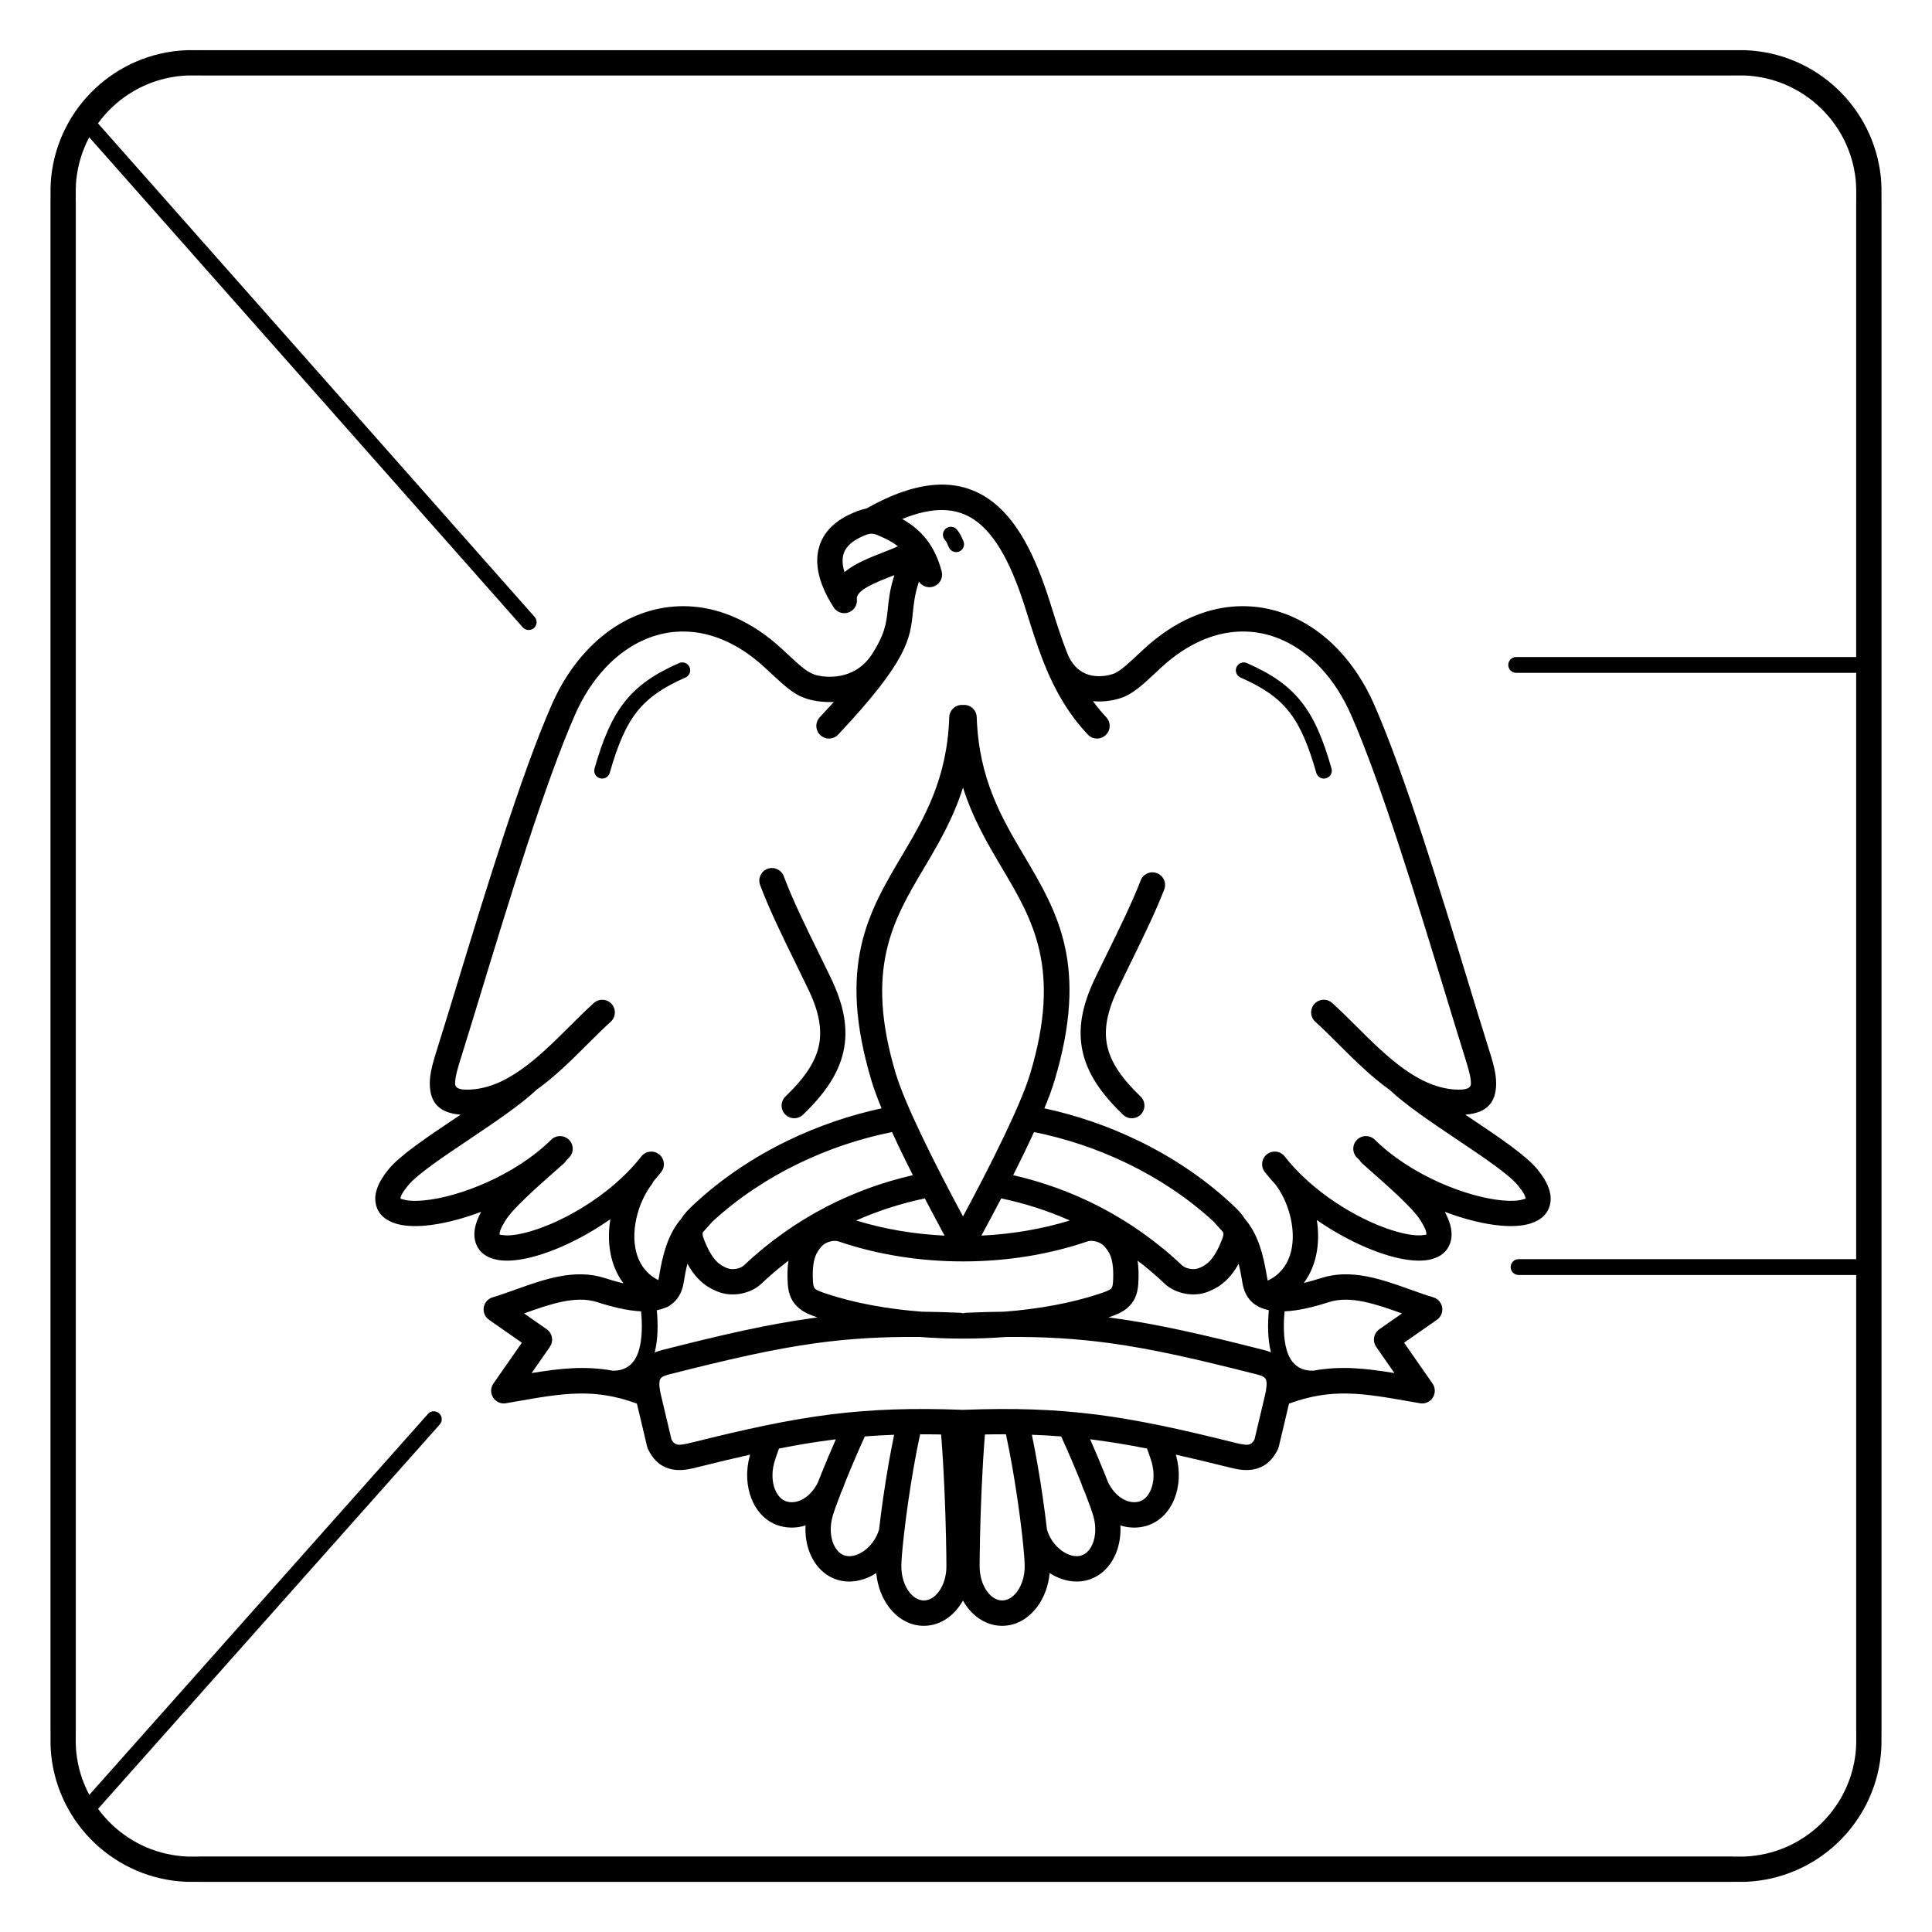 <?xml version="1.0" encoding="UTF-8"?>
<!-- Uploaded to: ICON Repo, www.svgrepo.com, Generator: ICON Repo Mixer Tools -->
<svg fill="#000000" width="800px" height="800px" version="1.1" viewBox="144 144 512 512" xmlns="http://www.w3.org/2000/svg">
 <path d="m373.61 278.75c14.078-7.922 24.32-7.941 32.219-2.641 7.598 5.102 12.527 15.059 16.441 27.523l0.289 0.922c1.387 4.418 2.773 8.84 4.512 13.109 0.062 0.133 0.121 0.262 0.184 0.391 1.574 3.184 3.848 4.523 6.012 4.957 2.312 0.465 4.555-0.008 5.793-0.449 0.203-0.074 0.348-0.133 0.438-0.176 1.691-0.836 3.508-2.527 6.562-5.379l0.957-0.891c4.102-3.816 8.352-6.621 12.625-8.5 7.188-3.16 14.445-3.719 21.234-2.074 6.734 1.629 12.945 5.422 18.117 10.98 3.633 3.906 6.754 8.684 9.176 14.188 8.098 18.422 17.875 50.473 25.16 74.355 1.711 5.613 3.273 10.738 5.019 16.289l0.105 0.34c1.066 3.394 2.086 6.633 2.043 9.551-0.062 4.555-2.074 7.695-8.168 8.148 0.508 0.344 1.016 0.684 1.523 1.023 7.406 4.973 14.508 9.738 17.555 13.441 2.906 3.527 3.902 6.559 3.43 9.055-0.508 2.684-2.394 4.445-5.305 5.344-2.09 0.648-4.812 0.816-7.926 0.535-4.219-0.383-9.367-1.625-14.711-3.644 1.785 3.293 2.168 6.008 1.461 8.152-0.855 2.594-2.957 4.09-5.957 4.602-2.156 0.367-4.883 0.176-7.934-0.512-6.156-1.387-14.102-4.941-21.492-10.066 0.434 2.785 0.465 5.625 0.008 8.336-0.512 3.027-1.625 5.887-3.461 8.348 1.52-0.363 3.078-0.82 4.598-1.309 7.953-2.559 16.008 0.316 23.621 3.039 2.152 0.77 4.266 1.523 6.086 2.062 1.773 0.523 2.793 2.383 2.269 4.16-0.242 0.824-0.773 1.484-1.453 1.906l-8.543 5.969 7.535 10.816c1.059 1.523 0.684 3.613-0.84 4.672-0.785 0.547-1.723 0.711-2.59 0.531l-2.379-0.414c-12.633-2.219-20.816-3.656-32.219 0.531l-2.715 11.441c-0.086 0.363-0.23 0.703-0.418 1.004-1.66 3.199-3.898 4.586-6.441 5.023-2.258 0.387-4.406-0.09-6.535-0.625-0.047-0.012-0.094-0.023-0.141-0.039l-0.016-0.004c-4.91-1.223-9.445-2.312-13.73-3.273 0.035 0.125 0.07 0.242 0.102 0.352v0.004c1.09 4.019 0.836 8.051-0.465 11.316-1.426 3.586-4.086 6.289-7.644 7.254-2.188 0.594-4.481 0.523-6.684-0.168 0.141 2.598-0.266 5.09-1.121 7.242-1.426 3.586-4.086 6.289-7.644 7.254-3.269 0.887-6.875 0.125-9.98-1.859-0.32 3.449-1.535 6.574-3.328 8.969-2.316 3.086-5.59 4.996-9.273 4.996-3.684 0-6.961-1.91-9.273-4.996-0.398-0.531-0.766-1.094-1.102-1.691-0.336 0.598-0.707 1.16-1.102 1.691-2.316 3.086-5.59 4.996-9.273 4.996-3.684 0-6.961-1.91-9.273-4.996-1.797-2.394-3.008-5.523-3.328-8.969-3.106 1.984-6.707 2.75-9.98 1.859-3.559-0.965-6.219-3.668-7.644-7.254-0.855-2.156-1.262-4.644-1.121-7.242-2.199 0.691-4.492 0.762-6.684 0.168-3.559-0.965-6.219-3.668-7.644-7.254-1.297-3.266-1.555-7.297-0.465-11.316v-0.004c0.031-0.109 0.062-0.227 0.102-0.352-4.285 0.957-8.82 2.047-13.73 3.273l-0.016 0.004c-0.047 0.016-0.094 0.027-0.141 0.039-2.129 0.535-4.277 1.012-6.535 0.625-2.539-0.438-4.781-1.824-6.441-5.023-0.188-0.301-0.332-0.637-0.418-1.004l-2.715-11.441c-11.398-4.188-19.582-2.75-32.219-0.531l-2.379 0.414c-0.867 0.18-1.805 0.016-2.59-0.531-1.523-1.059-1.898-3.148-0.84-4.672l7.535-10.816-8.543-5.969c-0.68-0.418-1.211-1.078-1.453-1.906-0.523-1.773 0.496-3.637 2.269-4.16 1.824-0.539 3.938-1.293 6.086-2.062 7.613-2.719 15.668-5.598 23.621-3.039 1.637 0.527 3.32 1.016 4.949 1.395-1.875-2.481-3.004-5.371-3.519-8.43-0.469-2.785-0.422-5.707 0.043-8.566-7.481 5.25-15.57 8.887-21.816 10.293-3.055 0.688-5.777 0.879-7.934 0.512-3-0.512-5.102-2.008-5.957-4.602-0.707-2.144-0.324-4.859 1.461-8.152-5.348 2.019-10.492 3.262-14.711 3.644-3.113 0.281-5.836 0.113-7.926-0.535-2.91-0.902-4.797-2.66-5.305-5.344-0.473-2.496 0.523-5.527 3.43-9.055 3.047-3.703 10.148-8.469 17.555-13.441 0.508-0.34 1.016-0.684 1.523-1.023-6.094-0.453-8.105-3.594-8.168-8.148-0.039-2.918 0.977-6.16 2.043-9.551l0.105-0.34c1.742-5.551 3.305-10.676 5.019-16.289 7.285-23.883 17.062-55.934 25.16-74.355 2.418-5.504 5.539-10.281 9.176-14.188 5.172-5.559 11.387-9.352 18.117-10.98 6.789-1.645 14.047-1.086 21.234 2.074 4.277 1.879 8.523 4.684 12.625 8.5l0.957 0.891c4.125 3.848 5.898 5.5 8.527 6.043 0.738 0.152 3.113 0.57 5.957 0.012 2.621-0.516 5.633-1.918 8-5.281 3.762-5.707 4.078-8.781 4.441-12.293 0.266-2.559 0.547-5.312 1.762-9.07l-0.625 0.242c-4.383 1.711-9.586 3.742-9.316 6.117 0.133 1.227-0.414 2.477-1.523 3.188-1.559 1-3.633 0.547-4.633-1.012-1.219-1.895-2.309-3.934-3.098-6.039-1.129-3.016-1.613-6.121-0.973-9.098 0.68-3.137 2.527-5.984 6.051-8.25 1.207-0.777 2.641-1.488 4.32-2.117 0.891-0.332 1.668-0.562 2.375-0.699zm172.83 203.13c-1.16 0-2.098-0.941-2.098-2.098 0-1.16 0.941-2.098 2.098-2.098h89.465v-155.37h-90.105c-1.16 0-2.098-0.941-2.098-2.098 0-1.16 0.941-2.098 2.098-2.098h90.105v-120.76l0.012-0.012 0.004-0.797c0.012-1.656 0.023-3.258-0.145-4.898-0.777-7.59-4.312-14.367-9.586-19.32-5.238-4.918-12.195-8.027-19.871-8.332-0.336-0.012-2.184-0.008-3.223 0-2.168 0.008 2.25 0.016-0.703 0.016h-404.79c-2.953 0 1.465-0.008-0.703-0.016-1.039-0.004-2.883-0.012-3.223 0-7.676 0.305-14.629 3.414-19.871 8.332-1.41 1.324-2.699 2.781-3.844 4.352l115.72 130.8c0.766 0.863 0.684 2.188-0.18 2.953-0.863 0.766-2.188 0.684-2.953-0.18l-114.9-129.88c-1.82 3.426-3.016 7.234-3.43 11.273-0.168 1.641-0.156 3.242-0.145 4.898l0.004 0.797 0.012 0.012v405.29l-0.012 0.012-0.004 0.797c-0.012 1.656-0.023 3.258 0.145 4.898 0.414 4.051 1.617 7.871 3.449 11.309l89.742-100.95c0.77-0.863 2.094-0.941 2.961-0.172 0.863 0.77 0.941 2.094 0.172 2.961l-90.551 101.86c1.137 1.555 2.414 3 3.816 4.312 5.238 4.918 12.195 8.027 19.871 8.332 0.336 0.012 2.184 0.008 3.223 0 2.168-0.008-2.25-0.016 0.703-0.016h404.79c2.953 0-1.465 0.008 0.703 0.016 1.039 0.004 2.883 0.012 3.223 0 7.676-0.305 14.629-3.414 19.871-8.332 5.273-4.949 8.809-11.73 9.586-19.32 0.168-1.641 0.156-3.242 0.145-4.898l-0.004-0.797-0.012-0.012v-120.76h-89.465zm-389.06-81.883v-202.64h0.012l-0.004-0.781c-0.012-1.871-0.023-3.684 0.172-5.606 0.949-9.246 5.246-17.5 11.66-23.52 6.379-5.988 14.848-9.773 24.199-10.145 0.363-0.016 2.375-0.008 3.512 0 1.508 0.008-2.492-0.012 0.676-0.012h404.79c3.168 0-0.832 0.016 0.676 0.012 1.133-0.004 3.148-0.012 3.512 0 9.352 0.371 17.82 4.156 24.199 10.145 6.414 6.019 10.711 14.27 11.66 23.52 0.199 1.926 0.184 3.734 0.172 5.606l-0.004 0.781h0.012v405.29h-0.012l0.004 0.781c0.012 1.871 0.023 3.684-0.172 5.606-0.949 9.246-5.246 17.5-11.66 23.52-6.379 5.988-14.848 9.773-24.199 10.145-0.363 0.016-2.375 0.008-3.512 0-1.508-0.008 2.492 0.012-0.676 0.012h-404.79c-3.168 0 0.832-0.016-0.676-0.012-1.133 0.004-3.148 0.012-3.512 0-9.352-0.371-17.82-4.156-24.199-10.145-6.414-6.019-10.711-14.27-11.66-23.52-0.199-1.926-0.184-3.734-0.172-5.606l0.004-0.781h-0.012zm161.08 83.258c0.043-0.125 0.078-0.254 0.102-0.395 1.449-9.262 3.523-12.977 6.117-16.09 0.797-1.305 1.918-2.402 3.254-3.644 0.09-0.09 0.18-0.176 0.277-0.258 7.383-6.805 15.711-12.285 24.375-16.5 8.207-3.992 16.73-6.856 25.047-8.645-1.125-2.719-2.051-5.211-2.684-7.328-9.148-30.566-0.812-44.641 8.047-59.59 5.887-9.938 12.023-20.293 12.566-36.75 0.059-1.848 1.602-3.297 3.449-3.242 0.062 0.004 0.129 0.008 0.191 0.012 0.062-0.004 0.129-0.008 0.191-0.012 1.848-0.059 3.394 1.395 3.449 3.242 0.543 16.457 6.68 26.812 12.566 36.75 8.859 14.953 17.195 29.023 8.047 59.59-0.633 2.117-1.559 4.606-2.684 7.328 8.316 1.785 16.84 4.652 25.047 8.645 8.664 4.215 16.992 9.695 24.375 16.5 0.098 0.078 0.188 0.164 0.277 0.258 1.336 1.242 2.457 2.336 3.254 3.644 2.594 3.113 4.668 6.828 6.117 16.09 0.031 0.188 0.078 0.359 0.148 0.516 0.758-0.367 1.434-0.781 2.035-1.242 2.477-1.883 3.836-4.586 4.34-7.57 0.543-3.223 0.121-6.777-0.965-10.07-0.809-2.445-1.965-4.707-3.356-6.551-1.004-1.086-1.965-2.207-2.859-3.356-1.137-1.457-0.879-3.559 0.578-4.695s3.559-0.879 4.695 0.578c0.789 1.012 1.625 1.992 2.508 2.945 0.102 0.094 0.199 0.199 0.289 0.309 8.387 8.941 20.371 15.266 28.676 17.137 2.199 0.496 4.035 0.652 5.336 0.434 0.457-0.078 0.699-0.062 0.707-0.086 0.18-0.551-0.266-1.77-1.527-3.793-2.027-3.25-8.074-8.582-14.383-14.148l-1.078-0.953c-0.293-0.262-0.531-0.562-0.711-0.887-0.215-0.203-0.426-0.406-0.637-0.613-1.32-1.297-1.336-3.418-0.039-4.738s3.418-1.336 4.738-0.039c9.637 9.473 24.398 15.234 33.871 16.094 2.25 0.203 4.094 0.121 5.356-0.27 0.441-0.137 0.684-0.148 0.688-0.176 0.109-0.574-0.492-1.727-2.012-3.57-2.418-2.934-9.117-7.434-16.113-12.129-6.66-4.473-13.57-9.113-17.902-13.188-4.867-3.473-9.277-7.867-13.496-12.066-2.148-2.141-4.242-4.227-6.164-5.965-1.371-1.238-1.477-3.356-0.234-4.723 1.238-1.371 3.356-1.477 4.723-0.234 2.199 1.992 4.273 4.059 6.402 6.176 7.973 7.938 16.707 16.637 27.008 16.781 2.535 0.035 3.336-0.605 3.348-1.59 0.023-1.812-0.844-4.582-1.754-7.481l-0.105-0.34c-1.184-3.766-3.012-9.766-5.019-16.34-7.215-23.652-16.898-55.398-24.898-73.594-2.117-4.82-4.82-8.969-7.941-12.324-4.281-4.602-9.352-7.727-14.785-9.039-5.375-1.301-11.168-0.84-16.957 1.707-3.617 1.59-7.238 3.988-10.762 7.266l-0.957 0.891c-3.5 3.266-5.582 5.203-8.164 6.481-0.324 0.16-0.723 0.332-1.172 0.492-1.672 0.594-4.512 1.223-7.648 0.93 1.062 1.461 2.227 2.879 3.512 4.246 1.27 1.348 1.203 3.469-0.145 4.738-1.348 1.27-3.469 1.203-4.738-0.145-5.477-5.828-8.934-12.23-11.586-18.859-0.125-0.301-0.246-0.609-0.363-0.926-1.574-4.055-2.871-8.188-4.168-12.32l-0.289-0.922c-3.492-11.125-7.684-19.871-13.766-23.957-4.656-3.125-10.754-3.531-19.012-0.141 2.617 1.469 4.668 3.199 6.293 5.234 1.988 2.488 3.281 5.336 4.16 8.637 0.473 1.789-0.598 3.621-2.387 4.094-1.418 0.371-2.863-0.219-3.637-1.371-1.105 3.328-1.355 5.773-1.59 8.043-0.738 7.168-1.324 12.832-19.801 32.488-1.27 1.348-3.387 1.414-4.738 0.145-1.348-1.27-1.414-3.387-0.145-4.738 1.344-1.43 2.582-2.773 3.727-4.039-2.613 0.117-4.656-0.25-5.441-0.41-4.496-0.926-6.68-2.965-11.758-7.695l-0.957-0.891c-3.527-3.281-7.144-5.676-10.762-7.266-5.789-2.547-11.582-3.008-16.957-1.707-5.434 1.316-10.504 4.438-14.785 9.039-3.121 3.356-5.824 7.504-7.941 12.324-8 18.195-17.684 49.941-24.898 73.594-2.008 6.578-3.836 12.574-5.019 16.34l-0.105 0.34c-0.91 2.898-1.781 5.668-1.754 7.481 0.016 0.984 0.812 1.625 3.348 1.59 10.301-0.145 19.035-8.844 27.008-16.781 2.125-2.117 4.203-4.184 6.402-6.176 1.371-1.238 3.484-1.133 4.723 0.234 1.238 1.371 1.133 3.484-0.234 4.723-1.922 1.738-4.016 3.824-6.164 5.965-4.219 4.203-8.629 8.594-13.496 12.066-4.332 4.074-11.242 8.715-17.902 13.188-6.992 4.695-13.695 9.195-16.113 12.129-1.52 1.844-2.121 2.996-2.012 3.57 0.004 0.027 0.246 0.039 0.688 0.176 1.262 0.391 3.106 0.477 5.356 0.27 9.469-0.859 24.23-6.621 33.871-16.094 1.32-1.297 3.438-1.281 4.738 0.039 1.297 1.32 1.281 3.438-0.039 4.738-0.211 0.207-0.422 0.41-0.637 0.613-0.18 0.324-0.418 0.625-0.711 0.887l-1.078 0.953c-6.309 5.566-12.355 10.898-14.383 14.148-1.262 2.023-1.711 3.242-1.527 3.793 0.008 0.023 0.25 0.008 0.707 0.086 1.301 0.223 3.137 0.062 5.336-0.434 9.277-2.094 23.16-9.742 31.473-20.391 1.137-1.457 3.242-1.715 4.695-0.578 1.457 1.137 1.715 3.242 0.578 4.695-0.66 0.844-1.352 1.672-2.066 2.481-0.113 0.285-0.266 0.562-0.461 0.82-1.406 1.852-2.582 4.133-3.398 6.606-1.086 3.293-1.508 6.848-0.965 10.07 0.504 2.984 1.863 5.688 4.34 7.57 0.539 0.41 1.133 0.785 1.797 1.121zm3.301 6.504c-0.406 0.375-0.898 0.645-1.434 0.785-0.699 0.301-1.457 0.531-2.262 0.691 0.32 3.5 0.355 7.617-0.57 11.188 0.605-0.254 1.273-0.473 2-0.656 15.961-4.055 28.012-6.844 39.969-8.473 0.398-0.055 0.797-0.105 1.191-0.16-1.922-0.645-3.516-1.27-4.926-2.457-1.742-1.469-2.773-3.402-2.965-6.441-0.152-2.43-0.07-4.449 0.184-6.152-2.461 1.883-4.867 3.922-7.203 6.133-1.422 1.344-3.461 2.297-5.609 2.656-2.008 0.336-4.184 0.172-6.129-0.656-1.594-0.676-3.293-1.562-5.055-3.422-0.941-0.992-1.875-2.242-2.781-3.875-0.359 1.402-0.688 3.031-0.992 4.965-0.434 2.777-1.648 4.672-3.414 5.879zm72.656-202.68c-0.766-0.863-0.684-2.188 0.18-2.953s2.188-0.684 2.953 0.18c0.805 0.906 1.207 1.828 1.57 2.656l0.176 0.398c0.48 1.051 0.016 2.293-1.031 2.773-1.051 0.48-2.293 0.016-2.773-1.031-0.109-0.238-0.156-0.348-0.207-0.465-0.238-0.543-0.504-1.148-0.863-1.555zm-88.027 220.17c4.027 0.051 6.035-2.344 6.949-5.492 0.906-3.121 0.863-6.965 0.555-10.242-3.648-0.152-7.809-1.203-11.652-2.441-5.766-1.855-12.734 0.633-19.316 2.984l-0.039 0.016 6 4.191c1.512 1.055 1.883 3.137 0.832 4.652l0.008 0.008-4.848 6.957c7.832-1.289 14.27-1.949 21.516-0.633zm178.04-15.73c-0.309 3.277-0.352 7.117 0.555 10.238 0.922 3.172 2.953 5.578 7.043 5.488h0.008c7.242-1.316 13.68-0.656 21.508 0.637l-4.848-6.957 0.008-0.008c-1.051-1.516-0.68-3.594 0.832-4.652l6-4.191-0.039-0.016c-6.582-2.352-13.551-4.84-19.316-2.984-3.875 1.25-8.078 2.309-11.746 2.445zm-3.613 10.859c-0.918-3.566-0.879-7.676-0.559-11.164-3.684-0.758-6.328-2.938-7.016-7.336-0.301-1.93-0.633-3.562-0.992-4.965-0.906 1.629-1.84 2.883-2.781 3.875-1.762 1.859-3.465 2.746-5.055 3.422-1.945 0.828-4.125 0.992-6.129 0.656-2.152-0.359-4.188-1.312-5.609-2.656-2.336-2.207-4.742-4.25-7.203-6.133 0.25 1.703 0.336 3.723 0.184 6.152-0.191 3.039-1.223 4.977-2.965 6.441-1.41 1.188-3.008 1.812-4.926 2.457 0.398 0.051 0.797 0.105 1.191 0.16 11.961 1.629 24.008 4.418 39.969 8.473 0.684 0.176 1.316 0.379 1.895 0.613zm-98.859-213.61c-0.992-0.77-2.152-1.473-3.519-2.113l-0.559-0.262v0.004c0.141 0.066 0.285 0.137 0 0-1.816-0.859-2.695-1.277-4.297-0.676-1.18 0.441-2.184 0.941-3.035 1.488-1.848 1.188-2.797 2.57-3.109 4.023-0.289 1.34-0.117 2.84 0.355 4.391 2.715-2.293 6.629-3.82 10.184-5.211 1.52-0.594 2.949-1.152 3.981-1.645zm-4.078-2.375c-0.281-0.129-0.141-0.062 0 0.004zm-27.445 241.49c-0.23 0.625-0.469 1.312-0.719 2.035-0.227 0.664-0.402 1.207-0.512 1.605-0.016 0.059-0.027 0.113-0.047 0.168-0.684 2.578-0.547 5.062 0.223 7.008 0.652 1.645 1.766 2.856 3.184 3.238 1.582 0.43 3.375 0.016 4.973-1.141 1.242-0.898 2.363-2.219 3.215-3.934 0.273-0.703 0.566-1.441 0.875-2.211 0.051-0.152 0.109-0.301 0.176-0.441 1.066-2.637 2.32-5.625 3.711-8.777-0.164 0.02-0.324 0.039-0.488 0.059-4.773 0.598-9.551 1.391-14.59 2.387zm17.488 9.066c-0.293 0.902-0.633 1.758-1.016 2.562-1.137 2.922-1.934 5.172-2.262 6.34-0.016 0.059-0.031 0.113-0.047 0.172-0.684 2.578-0.547 5.062 0.223 7.008 0.652 1.645 1.766 2.856 3.184 3.238 1.523 0.414 3.379-0.121 5.043-1.324 1.746-1.266 3.215-3.223 3.914-5.613 0.305-2.648 0.695-5.641 1.152-8.801 0.758-5.195 1.715-10.891 2.844-16.301-2.652 0.094-5.231 0.238-7.769 0.438-1.965 4.32-3.769 8.57-5.234 12.203zm15.688 13.25c-0.008 0.129-0.023 0.258-0.043 0.391-0.457 4.019-0.703 7.082-0.703 8.465 0 2.703 0.785 5.102 2.051 6.789 1.062 1.418 2.453 2.293 3.922 2.293s2.859-0.875 3.922-2.293c1.266-1.688 2.051-4.086 2.051-6.789 0-2.629-0.117-11.125-0.527-20.445-0.211-4.766-0.496-9.789-0.879-14.457-1.906-0.039-3.758-0.055-5.566-0.051-1.219 5.637-2.262 11.773-3.078 17.371-0.461 3.16-0.844 6.129-1.145 8.723zm-56.18-23.93 0.035-0.008c14.355-3.578 25.555-6.031 36.746-7.43 10.738-1.344 21.48-1.723 34.996-1.207 13.516-0.516 24.258-0.137 34.996 1.207 11.191 1.402 22.391 3.852 36.746 7.43l0.035 0.008c0.051 0.012 0.098 0.02 0.148 0.035 1.426 0.359 2.828 0.684 3.781 0.52 0.531-0.09 1.047-0.453 1.535-1.32l2.734-11.523c0.461-1.941 0.652-3.449 0.32-4.359-0.203-0.551-0.875-0.996-2.242-1.344-15.816-4.019-27.691-6.773-39.211-8.34-8.723-1.188-17.332-1.719-27.398-1.629-3.777 0.293-7.613 0.438-11.449 0.438-3.832 0-7.668-0.145-11.449-0.438-10.07-0.09-18.676 0.441-27.398 1.629-11.516 1.57-23.391 4.324-39.211 8.34-1.363 0.348-2.039 0.793-2.242 1.344-0.332 0.91-0.141 2.418 0.32 4.359l2.734 11.523c0.492 0.863 1.008 1.23 1.535 1.32 0.953 0.164 2.356-0.164 3.781-0.52 0.051-0.012 0.098-0.023 0.148-0.035zm70.875-34.375c0.277 0.012 0.547 0.059 0.801 0.133h0.203c0.254-0.074 0.523-0.121 0.801-0.133 3.504-0.152 6.82-0.246 10-0.281 9.059-0.695 17.734-2.262 25.105-4.703 1.457-0.484 2.617-0.887 3.164-1.344 0.316-0.27 0.516-0.773 0.578-1.746 0.199-3.191-0.07-5.281-0.574-6.742-0.438-1.262-1.113-2.121-1.797-2.863-0.523-0.57-1.285-0.969-2.106-1.188-0.855-0.23-1.695-0.246-2.305-0.035-10.301 3.531-21.645 5.297-32.969 5.297s-22.664-1.766-32.969-5.297c-0.609-0.211-1.449-0.191-2.305 0.035-0.82 0.219-1.582 0.621-2.106 1.188-0.68 0.742-1.359 1.602-1.797 2.863-0.504 1.461-0.777 3.551-0.574 6.742 0.062 0.969 0.258 1.477 0.578 1.746 0.543 0.457 1.703 0.863 3.164 1.344 7.371 2.441 16.047 4.012 25.105 4.703 3.176 0.035 6.496 0.129 10 0.281zm-65.531-24.133c-0.586 0.668-0.922 1.039-1.254 1.402-0.434 0.477-0.852 0.934-1.258 1.41-0.129 0.375-0.078 0.898 0.23 1.711 1.137 2.981 2.246 4.769 3.312 5.891 0.934 0.984 1.902 1.484 2.824 1.875 0.707 0.301 1.566 0.348 2.402 0.211 0.879-0.148 1.648-0.48 2.121-0.922 6.812-6.434 14.176-11.559 21.816-15.516 7.465-3.867 15.203-6.617 22.953-8.387-1.281-2.539-2.551-5.113-3.754-7.629-0.609-1.281-1.207-2.547-1.777-3.797-8.254 1.652-16.742 4.434-24.887 8.395-8.113 3.945-15.883 9.047-22.73 15.355zm56.312-6.168c-6.086 1.27-12.199 3.195-18.188 5.852 7.422 2.289 15.379 3.625 23.434 4.008-1.551-2.859-3.363-6.242-5.25-9.859zm10.125-108.91c-2.629 8.355-6.582 15.027-10.438 21.531-8.09 13.652-15.703 26.5-7.391 54.266 1.242 4.148 3.828 10.113 6.848 16.434 3.578 7.496 7.715 15.395 10.977 21.449 3.262-6.055 7.398-13.953 10.977-21.449 3.019-6.324 5.606-12.285 6.848-16.434 8.312-27.762 0.699-40.613-7.391-54.266-3.852-6.504-7.805-13.176-10.438-21.531zm-75.227-32.965c1.059-0.461 2.293 0.023 2.754 1.082 0.461 1.059-0.023 2.293-1.082 2.754-5.863 2.578-9.848 5.262-12.836 9.039-3.027 3.828-5.141 8.902-7.231 16.219-0.316 1.113-1.477 1.762-2.59 1.441-1.113-0.316-1.762-1.477-1.441-2.59 2.234-7.82 4.562-13.332 7.984-17.66 3.465-4.379 7.941-7.43 14.445-10.285zm21.453 58.832c-0.645-1.73 0.234-3.66 1.969-4.305 1.73-0.645 3.66 0.234 4.305 1.969 2.34 6.238 5.57 12.832 9.109 20.051 1.254 2.555 2.539 5.18 3.231 6.617 0.027 0.059 0.055 0.117 0.078 0.176 3.621 7.457 4.691 13.719 3.383 19.625-1.309 5.902-4.934 11.18-10.711 16.727-1.332 1.281-3.453 1.242-4.734-0.094-1.281-1.332-1.242-3.453 0.094-4.734 4.836-4.644 7.832-8.879 8.82-13.344 0.969-4.367 0.062-9.234-2.867-15.258-0.035-0.062-0.066-0.125-0.098-0.188-1.488-3.086-2.356-4.859-3.203-6.59-3.621-7.387-6.926-14.129-9.371-20.656zm86.07 160.96c-0.383-0.805-0.723-1.66-1.016-2.562l-0.031-0.078c-1.465-3.633-3.269-7.883-5.234-12.203-2.539-0.199-5.117-0.344-7.769-0.438 1.125 5.41 2.086 11.105 2.844 16.301 0.461 3.16 0.848 6.152 1.152 8.801 0.699 2.391 2.164 4.352 3.914 5.613 1.664 1.203 3.516 1.738 5.043 1.324 1.414-0.383 2.527-1.594 3.184-3.238 0.773-1.941 0.906-4.43 0.223-7.008-0.016-0.055-0.031-0.113-0.047-0.172-0.324-1.168-1.125-3.418-2.262-6.34zm5.106-5.301c0.07 0.141 0.129 0.289 0.176 0.441 0.309 0.766 0.602 1.504 0.875 2.211 0.852 1.715 1.973 3.035 3.215 3.934 1.602 1.156 3.391 1.57 4.973 1.141 1.414-0.383 2.527-1.594 3.184-3.238 0.773-1.941 0.906-4.43 0.223-7.008-0.016-0.055-0.031-0.113-0.047-0.168-0.113-0.398-0.285-0.941-0.512-1.605-0.25-0.727-0.492-1.41-0.719-2.035-5.039-0.996-9.816-1.789-14.59-2.387-0.164-0.02-0.324-0.039-0.488-0.059 1.387 3.152 2.644 6.144 3.711 8.777zm-21.762 16.375c-0.023-0.129-0.039-0.262-0.043-0.391-0.301-2.594-0.684-5.562-1.145-8.723-0.816-5.594-1.859-11.734-3.078-17.371-1.809-0.004-3.66 0.012-5.566 0.051-0.383 4.668-0.668 9.691-0.879 14.457-0.414 9.32-0.527 17.816-0.527 20.445 0 2.703 0.785 5.102 2.051 6.789 1.062 1.418 2.453 2.293 3.922 2.293s2.859-0.875 3.922-2.293c1.266-1.688 2.051-4.086 2.051-6.789 0-1.383-0.246-4.445-0.703-8.465zm53.305-80.016c-0.402-0.473-0.824-0.934-1.258-1.41-0.332-0.363-0.668-0.734-1.254-1.402-6.848-6.305-14.617-11.41-22.73-15.355-8.148-3.961-16.633-6.742-24.887-8.395-0.57 1.246-1.168 2.516-1.777 3.797-1.203 2.519-2.473 5.09-3.754 7.629 7.75 1.77 15.488 4.519 22.953 8.387 7.641 3.957 15.004 9.082 21.816 15.516 0.473 0.445 1.242 0.777 2.121 0.922 0.836 0.141 1.695 0.09 2.402-0.211 0.922-0.391 1.891-0.891 2.824-1.875 1.066-1.121 2.176-2.91 3.312-5.891 0.309-0.816 0.359-1.336 0.23-1.711zm-64.07 0.879c8.055-0.383 16.012-1.719 23.434-4.008-5.988-2.656-12.098-4.582-18.188-5.852-1.887 3.617-3.695 7-5.25 9.859zm68.68-147.89c-1.059-0.461-1.543-1.695-1.082-2.754 0.461-1.059 1.695-1.543 2.754-1.082 6.504 2.859 10.98 5.906 14.445 10.285 3.426 4.332 5.75 9.84 7.984 17.66 0.316 1.113-0.328 2.273-1.441 2.59-1.113 0.316-2.273-0.328-2.59-1.441-2.09-7.316-4.207-12.391-7.231-16.219-2.988-3.777-6.973-6.465-12.836-9.039zm-26.477 53.762c0.668-1.723 2.606-2.582 4.328-1.914s2.582 2.606 1.914 4.328c-2.387 6.141-5.516 12.523-8.922 19.473-0.848 1.73-1.719 3.508-3.203 6.59-0.031 0.062-0.062 0.125-0.098 0.188-2.926 6.027-3.832 10.891-2.867 15.258 0.988 4.465 3.984 8.695 8.82 13.344 1.332 1.281 1.375 3.402 0.094 4.734-1.281 1.332-3.402 1.375-4.734 0.094-5.777-5.547-9.402-10.824-10.711-16.727-1.309-5.91-0.238-12.168 3.383-19.625 0.023-0.059 0.051-0.117 0.078-0.176 0.695-1.445 1.977-4.059 3.231-6.613 3.328-6.785 6.379-13.016 8.688-18.949z"/>
</svg>